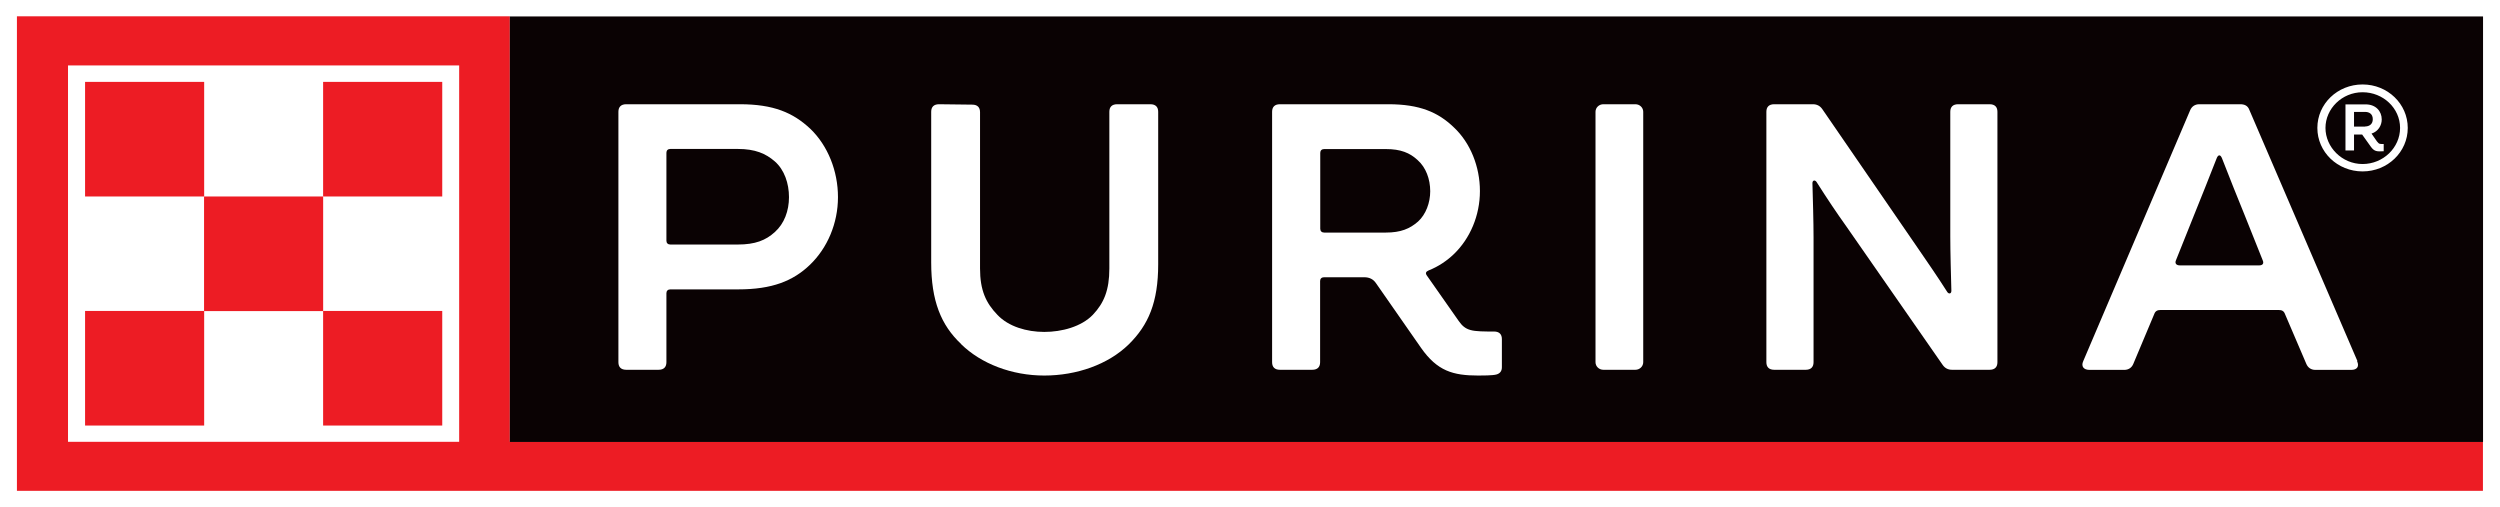 <svg width="69" height="14" viewBox="0 0 69 14" fill="none" xmlns="http://www.w3.org/2000/svg">
<path d="M69 0H0V14H69V0Z" fill="white"/>
<path d="M14.071 12.194V0.45H0.467V13.547H68.529V12.19H14.071V12.194ZM12.673 12.194H1.877V1.806H12.673V12.194Z" fill="#ED1C24"/>
<path d="M5.635 2.26H2.348V5.423H5.635V2.26Z" fill="#ED1C24"/>
<path d="M5.635 8.582H2.348V11.745H5.635V8.582Z" fill="#ED1C24"/>
<path d="M8.919 5.423H5.632V8.586H8.919V5.423Z" fill="#ED1C24"/>
<path d="M12.206 2.26H8.918V5.423H12.206V2.26Z" fill="#ED1C24"/>
<path d="M12.206 8.582H8.918V11.745H12.206V8.582Z" fill="#ED1C24"/>
<path d="M68.532 0.454H14.071V12.198H68.532V0.454Z" fill="#0A0203"/>
<path d="M48.752 3.085C48.752 2.947 48.829 2.877 48.968 2.877H50.035C50.143 2.877 50.231 2.918 50.297 3.014L52.931 6.846C53.182 7.214 53.453 7.6 53.739 8.05C53.781 8.124 53.858 8.113 53.858 8.028C53.847 7.597 53.828 6.961 53.828 6.53V3.085C53.828 2.947 53.905 2.877 54.044 2.877H54.913C55.056 2.877 55.129 2.951 55.129 3.085V9.997C55.129 10.135 55.052 10.206 54.913 10.206H53.878C53.77 10.206 53.681 10.165 53.615 10.068L50.95 6.236C50.687 5.868 50.428 5.482 50.143 5.032C50.1 4.958 50.023 4.969 50.023 5.055C50.035 5.486 50.054 6.121 50.054 6.552V9.997C50.054 10.135 49.977 10.206 49.838 10.206H48.968C48.826 10.206 48.752 10.131 48.752 9.997V3.085Z" fill="white"/>
<path d="M45.137 2.877H44.252C44.133 2.877 44.036 2.97 44.036 3.085V9.997C44.036 10.112 44.133 10.206 44.252 10.206H45.137C45.256 10.206 45.353 10.112 45.353 9.997V3.085C45.353 2.97 45.256 2.877 45.137 2.877Z" fill="white"/>
<path d="M41.24 9.15C40.969 9.15 40.73 9.15 40.587 9.109C40.436 9.068 40.347 8.983 40.259 8.857L39.378 7.6C39.336 7.537 39.355 7.496 39.432 7.463C39.695 7.359 39.934 7.199 40.127 7.013C40.575 6.582 40.846 5.947 40.846 5.274C40.846 4.601 40.583 3.943 40.127 3.516C39.691 3.096 39.181 2.877 38.32 2.877H35.326C35.183 2.877 35.11 2.951 35.11 3.085V9.997C35.11 10.135 35.187 10.206 35.326 10.206H36.218C36.361 10.206 36.435 10.131 36.435 9.997V7.756C36.435 7.693 36.477 7.652 36.543 7.652H37.651C37.794 7.652 37.903 7.704 37.98 7.82L39.22 9.6C39.668 10.239 40.1 10.365 40.799 10.365C40.907 10.365 41.201 10.365 41.301 10.336C41.41 10.306 41.452 10.232 41.452 10.135V9.358C41.452 9.221 41.375 9.15 41.236 9.15H41.24ZM39.139 6.114C38.911 6.314 38.66 6.419 38.246 6.419H36.547C36.481 6.419 36.439 6.378 36.439 6.314V4.218C36.439 4.155 36.481 4.114 36.547 4.114H38.246C38.66 4.114 38.911 4.218 39.127 4.419C39.355 4.62 39.474 4.943 39.474 5.278C39.474 5.593 39.355 5.917 39.139 6.114Z" fill="white"/>
<path d="M26.528 9.496C25.971 8.972 25.701 8.303 25.701 7.244V3.085C25.701 2.947 25.778 2.877 25.918 2.877L26.833 2.888C26.976 2.888 27.049 2.962 27.049 3.096V7.411C27.049 8.009 27.211 8.362 27.528 8.689C27.833 9.013 28.335 9.161 28.822 9.161C29.309 9.161 29.846 9.016 30.162 8.689C30.468 8.366 30.618 8.009 30.618 7.411V3.085C30.618 2.947 30.695 2.877 30.834 2.877H31.75C31.893 2.877 31.966 2.951 31.966 3.085V7.296C31.966 8.344 31.696 8.972 31.151 9.507C30.583 10.061 29.714 10.365 28.822 10.365C27.93 10.365 27.08 10.042 26.524 9.496" fill="white"/>
<path d="M22.367 3.557C21.889 3.107 21.344 2.877 20.421 2.877H17.284C17.142 2.877 17.068 2.951 17.068 3.085V9.997C17.068 10.135 17.145 10.206 17.284 10.206H18.177C18.32 10.206 18.393 10.131 18.393 9.997V8.091C18.393 8.028 18.435 7.987 18.501 7.987H20.374C21.309 7.987 21.889 7.756 22.356 7.307C22.835 6.846 23.128 6.166 23.128 5.441C23.128 4.716 22.846 4.018 22.367 3.557ZM21.386 6.404C21.135 6.634 20.842 6.749 20.363 6.749H18.501C18.435 6.749 18.393 6.708 18.393 6.645V4.215C18.393 4.151 18.435 4.111 18.501 4.111H20.363C20.842 4.111 21.135 4.237 21.386 4.456C21.649 4.687 21.776 5.062 21.776 5.441C21.776 5.82 21.645 6.173 21.386 6.404Z" fill="white"/>
<path d="M65.064 9.964L62.082 3.033C62.04 2.918 61.951 2.877 61.831 2.877H60.699C60.58 2.877 60.491 2.94 60.448 3.044L57.497 9.968C57.432 10.113 57.509 10.209 57.671 10.209H58.629C58.749 10.209 58.838 10.146 58.88 10.042L59.456 8.671C59.486 8.585 59.544 8.556 59.629 8.556H62.893C62.982 8.556 63.036 8.585 63.067 8.671L63.654 10.042C63.697 10.146 63.785 10.209 63.905 10.209H64.894C65.056 10.209 65.122 10.116 65.056 9.968L65.064 9.964ZM62.352 7.325H60.166C60.07 7.325 60.016 7.273 60.058 7.18L60.549 5.954C60.765 5.419 60.962 4.928 61.178 4.374C61.221 4.259 61.286 4.259 61.329 4.374C61.545 4.928 61.742 5.423 61.959 5.954L62.449 7.18C62.492 7.273 62.449 7.325 62.352 7.325Z" fill="white"/>
<path d="M65.207 2.331C64.515 2.331 63.959 2.866 63.959 3.531C63.959 4.196 64.515 4.731 65.207 4.731C65.898 4.731 66.454 4.196 66.454 3.531C66.454 2.866 65.898 2.331 65.207 2.331ZM65.207 4.527C64.639 4.527 64.183 4.062 64.183 3.531C64.183 3 64.639 2.546 65.207 2.546C65.775 2.546 66.242 2.985 66.242 3.531C66.242 4.077 65.775 4.527 65.207 4.527Z" fill="white"/>
<path d="M65.601 3.899L65.454 3.687C65.639 3.628 65.736 3.461 65.736 3.297C65.736 3.07 65.573 2.881 65.292 2.881H64.735V4.152H64.971V3.713H65.195L65.431 4.044C65.531 4.185 65.604 4.185 65.79 4.174V3.974C65.689 3.974 65.666 3.985 65.604 3.903L65.601 3.899ZM65.28 3.494H64.971V3.089H65.28C65.38 3.089 65.489 3.137 65.489 3.29C65.489 3.431 65.388 3.49 65.28 3.49V3.494Z" fill="white"/>
</svg>
